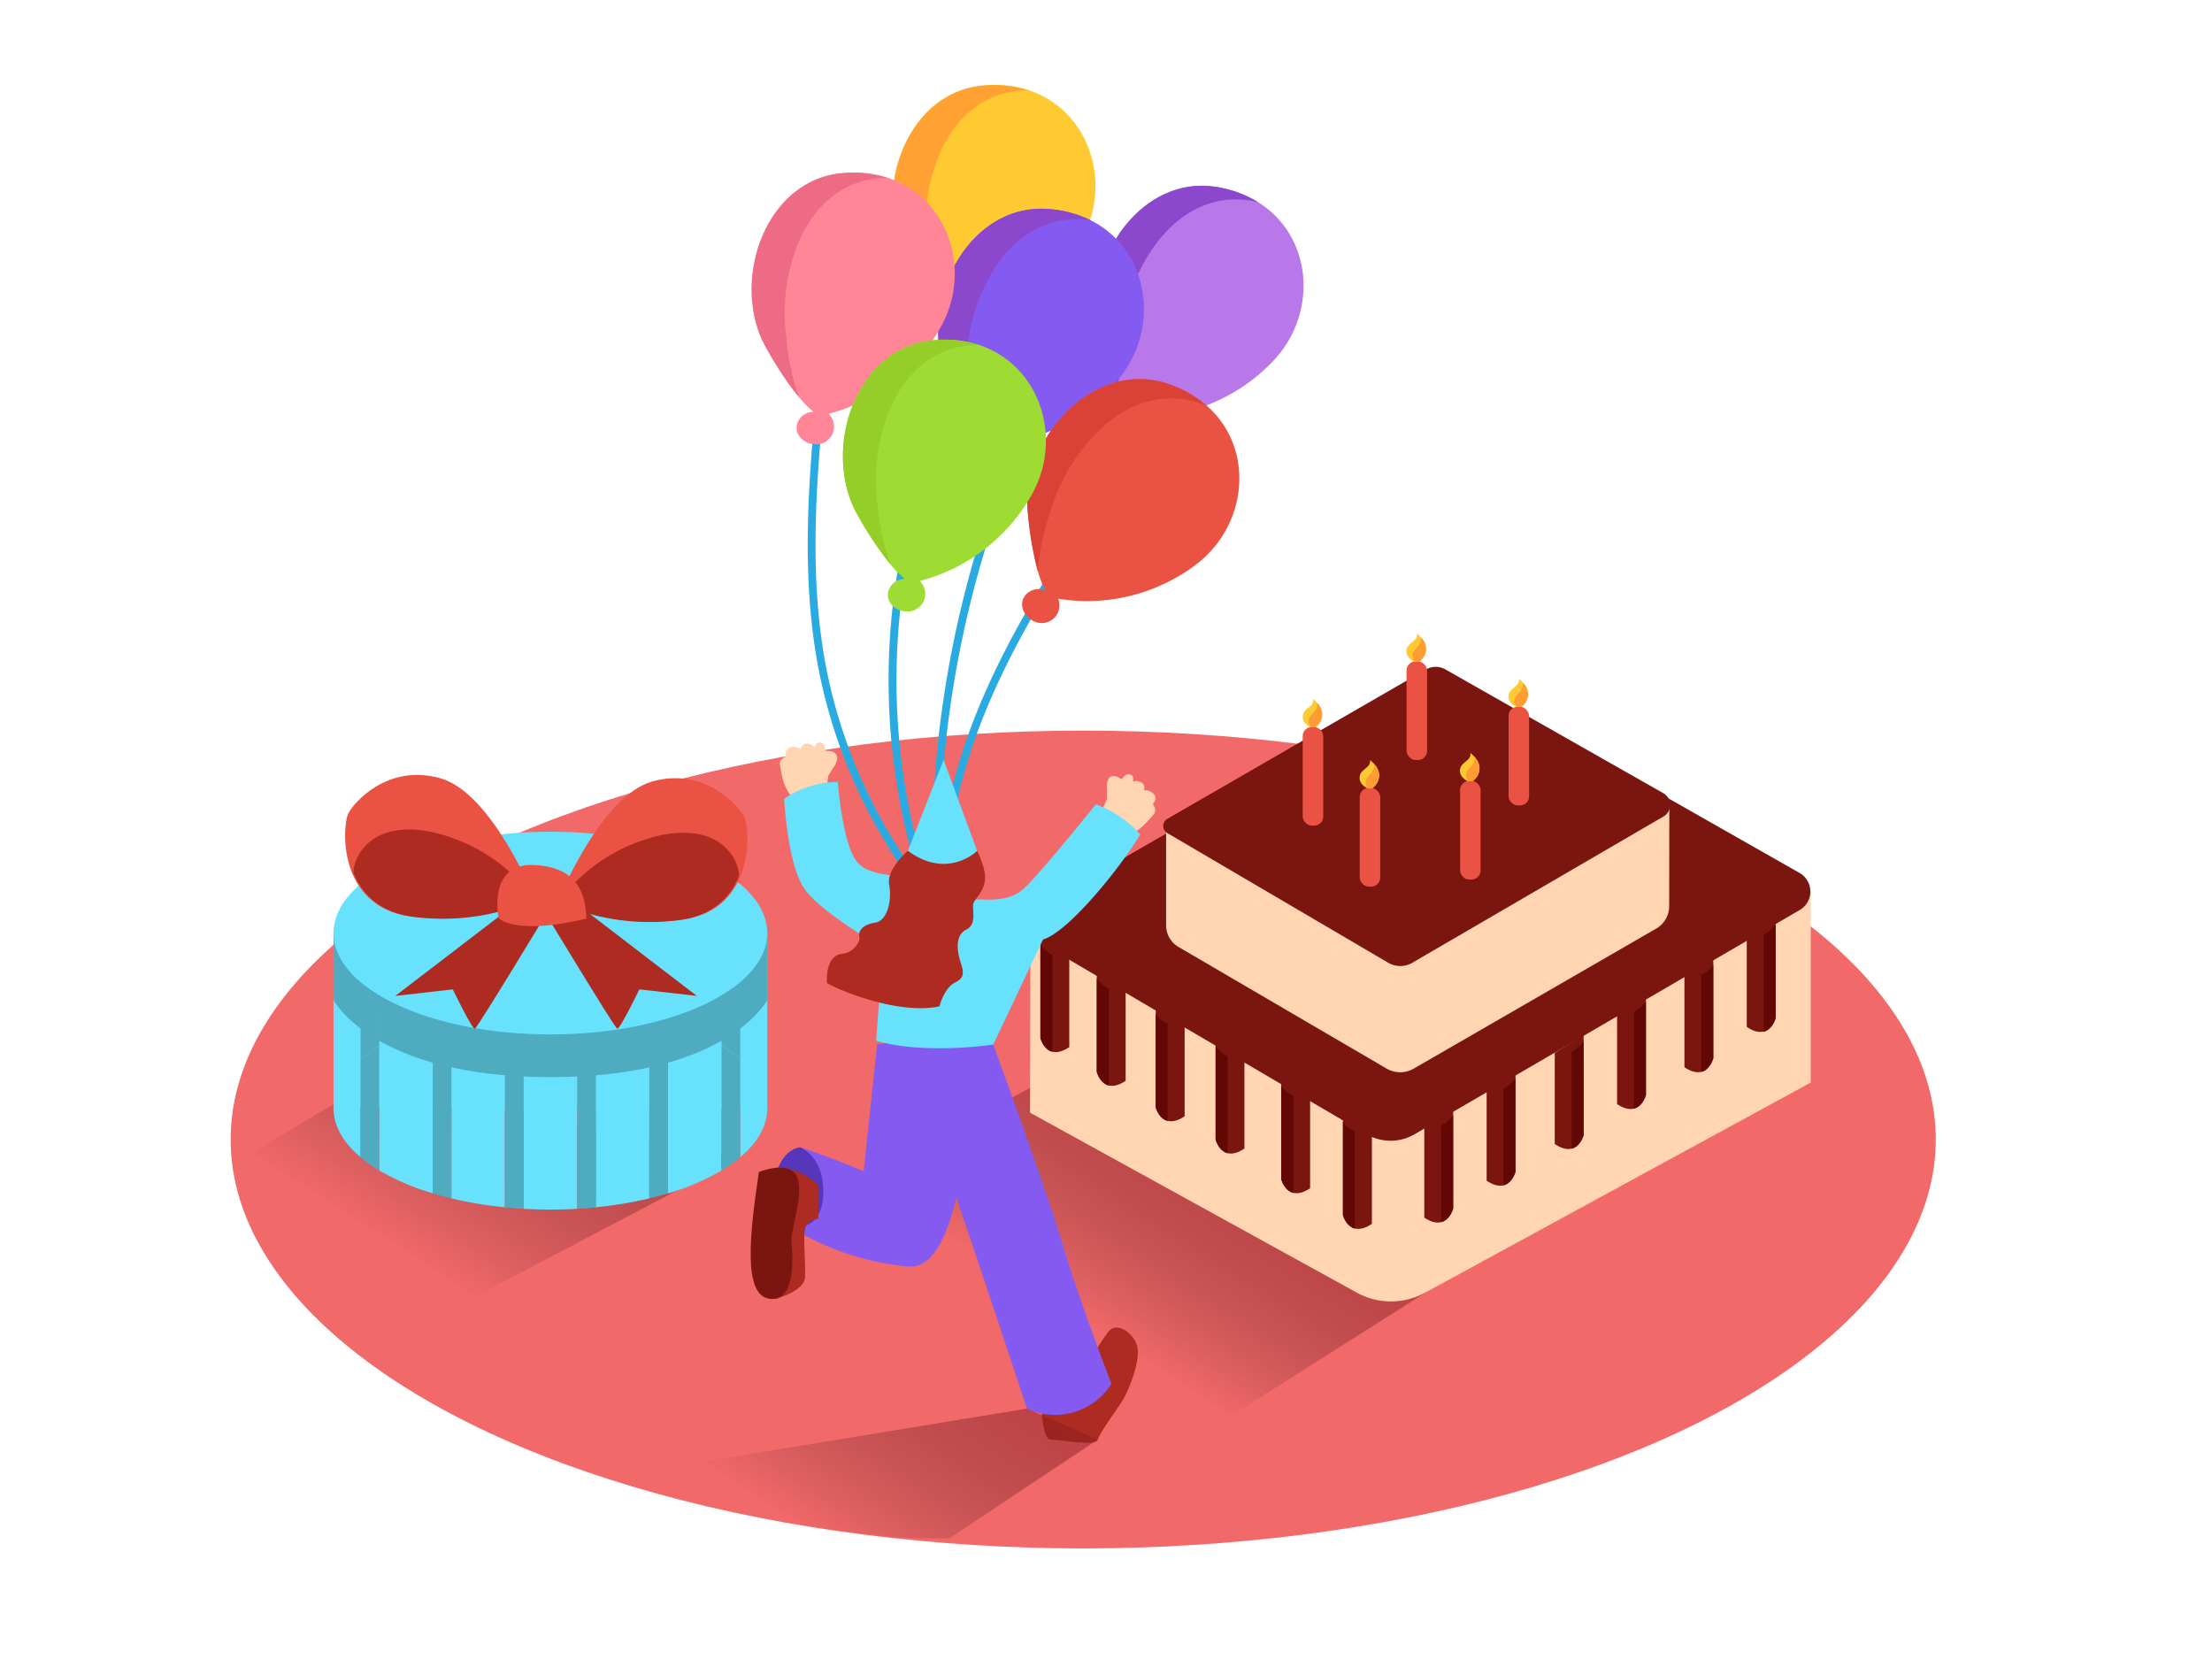<svg id="Layer_1" data-name="Layer 1" xmlns="http://www.w3.org/2000/svg" xmlns:xlink="http://www.w3.org/1999/xlink" viewBox="0 0 400 300"><defs><linearGradient id="linear-gradient" x1="75.83" y1="228.72" x2="109.82" y2="175.57" gradientUnits="userSpaceOnUse"><stop offset="0" stop-opacity="0"/><stop offset="1" stop-color="#c1272d"/></linearGradient><linearGradient id="linear-gradient-2" x1="193.13" y1="237.67" x2="220.27" y2="195.23" xlink:href="#linear-gradient"/><linearGradient id="linear-gradient-3" x1="145.54" y1="276.84" x2="175.83" y2="229.48" xlink:href="#linear-gradient"/></defs><title>#31-40</title><ellipse cx="195.88" cy="206.06" rx="154.17" ry="73.94" fill="#f2696a"/><path d="M71.49,242.06l62.37-32.8L66,196.27,41.7,210.79C62.41,240.07,67.86,247.2,71.49,242.06Z" opacity="0.68" fill="url(#linear-gradient)"/><path d="M211.15,263.32l46.55-29.53-67.39-39.26-48.43,26.19C148.19,224.57,204.94,259.32,211.15,263.32Z" opacity="0.68" fill="url(#linear-gradient-2)"/><path d="M167.56,165.11a108,108,0,0,0,5.49,35.15l1.12-1.22c-.17-.53-.33-1.07-.5-1.61a1.33,1.33,0,0,1-.49-1.57A106.84,106.84,0,0,1,169,169a166.92,166.92,0,0,0,6.35,24.34l.13-.16a1.19,1.19,0,0,1,.76-.44l.31-.26a166.48,166.48,0,0,1-5.16-18.66.69.69,0,0,0,.1-.55c-2-8.8-1.74-18.16-1.35-27.13a190.25,190.25,0,0,1,2.95-26,192.79,192.79,0,0,1,16.18-49.26c.4-.82-.83-1.55-1.23-.72a192.79,192.79,0,0,0-19.35,76.67c-.2,4.91-.33,9.91-.09,14.88a118.81,118.81,0,0,1,.77-79.6c.32-.86-1.06-1.24-1.38-.38a120.08,120.08,0,0,0-1.86,77,94.49,94.49,0,0,1-17-39.44c-3-17.1-1.32-34.58.33-51.74.09-.91-1.34-.91-1.43,0-1.7,17.74-3.41,35.81,0,53.46a96.12,96.12,0,0,0,19.11,41.4.65.65,0,0,0,.26.2c.22.62.45,1.23.67,1.85A.66.66,0,0,0,167.56,165.11Z" fill="#29abe2"/><path d="M195.07,95.2c-12.76,19.53-24.92,41-25.12,64.79a.65.65,0,0,0-.08.36c0,.33.05.66.07,1,0,.72,0,1.45.06,2.17a.72.72,0,0,0-.69.88q.63,2.68,1.37,5.32a196.23,196.23,0,0,0,5.92,22.73q.59-.51,1.21-1c-.92-2.85-1.79-5.71-2.58-8.6q1.65,4,3.59,7.89c.4-.26.82-.51,1.25-.74a118.7,118.7,0,0,1-7.35-18.44,81.82,81.82,0,0,1-1.36-10.21c-.25-24.06,12.05-45.74,24.93-65.45C196.81,95.15,195.57,94.43,195.07,95.2Z" fill="#29abe2"/><path d="M219.75,33.78c-13.32-2-23.57,12.93-21.3,25.75.32,1.83,3.09,11.47,5.83,14.79l-.11.1a3,3,0,0,0-3.39,1.76c-.71,1.75.66,3.53,2.31,4a3.21,3.21,0,0,0,3.79-4.73,32.67,32.67,0,0,0,23.72-10.57C240.12,54.31,236.29,36.32,219.75,33.78Z" fill="#b878ea"/><path d="M202.85,59.78a33.63,33.63,0,0,1,5.77-15.1c4.6-6.55,11.44-10,18.92-8.1a20.38,20.38,0,0,0-7.79-2.81c-13.32-2-23.57,12.93-21.3,25.75a63.24,63.24,0,0,0,4,11.68A44.36,44.36,0,0,1,202.85,59.78Z" fill="#8b48cc"/><path d="M177.69,15.45c-13.42,1.24-19.74,18.26-14.43,30.14C164,47.29,169,56,172.49,58.53l-.09.12a3,3,0,0,0-2.87,2.53c-.27,1.88,1.5,3.26,3.22,3.34A3.21,3.21,0,0,0,175.29,59a32.67,32.67,0,0,0,20.46-16C202.43,30.45,194.35,13.91,177.69,15.45Z" fill="#ffc931"/><path d="M167.59,44.78a33.63,33.63,0,0,1,1.94-16c2.88-7.47,8.67-12.52,16.4-12.44a20.38,20.38,0,0,0-8.24-.84c-13.42,1.24-19.74,18.26-14.43,30.14A63.24,63.24,0,0,0,169.94,56,44.36,44.36,0,0,1,167.59,44.78Z" fill="#ffa133"/><path d="M189.23,37.77C175.77,37,166.95,52.82,170.4,65.38c.49,1.79,4.13,11.13,7.17,14.18l-.1.11a3,3,0,0,0-3.22,2.07c-.55,1.81,1,3.45,2.67,3.79a3.21,3.21,0,0,0,3.34-5.06A32.67,32.67,0,0,0,202.9,67.75C211.41,56.34,205.93,38.77,189.23,37.77Z" fill="#855af1"/><path d="M174.81,65.23a33.63,33.63,0,0,1,4.35-15.56c4-6.94,10.46-11.06,18.09-9.81a20.38,20.38,0,0,0-8-2.08C175.77,37,166.95,52.82,170.4,65.38a63.24,63.24,0,0,0,5,11.26A44.36,44.36,0,0,1,174.81,65.23Z" fill="#8b48cc"/><path d="M152.23,31.3c-13.42,1.24-19.74,18.26-14.43,30.14.76,1.7,5.77,10.38,9.24,12.93l-.09.12A3,3,0,0,0,144.08,77c-.27,1.88,1.5,3.26,3.22,3.34a3.21,3.21,0,0,0,2.53-5.51,32.67,32.67,0,0,0,20.46-16C177,46.29,168.9,29.76,152.23,31.3Z" fill="#ff8597"/><path d="M142.14,60.62a33.63,33.63,0,0,1,1.94-16c2.88-7.47,8.67-12.52,16.4-12.44a20.38,20.38,0,0,0-8.24-.84c-13.42,1.24-19.74,18.26-14.43,30.14a63.24,63.24,0,0,0,6.68,10.37A44.36,44.36,0,0,1,142.14,60.62Z" fill="#ed6b84"/><path d="M211.15,69.38c-12.78-4.29-25.43,8.73-25.38,21.74,0,1.86,1.09,11.82,3.22,15.56l-.13.08a3,3,0,0,0-3.64,1.16c-1,1.61.05,3.59,1.59,4.35a3.21,3.21,0,0,0,4.54-4,32.67,32.67,0,0,0,25.18-6.37C227.72,93.1,227,74.71,211.15,69.38Z" fill="#ea5343"/><path d="M190.07,92.13a33.63,33.63,0,0,1,8.26-13.89c5.65-5.67,13-7.95,20-4.76a20.38,20.38,0,0,0-7.2-4.1c-12.78-4.29-25.43,8.73-25.38,21.74a63.24,63.24,0,0,0,1.92,12.19A44.36,44.36,0,0,1,190.07,92.13Z" fill="#db4237"/><path d="M168.73,61.51C155.31,62.75,149,79.76,154.3,91.65c.76,1.7,5.77,10.38,9.24,12.93l-.09.12a3,3,0,0,0-2.87,2.53c-.27,1.88,1.5,3.26,3.22,3.34a3.21,3.21,0,0,0,2.53-5.51,32.67,32.67,0,0,0,20.46-16C193.47,76.5,185.39,60,168.73,61.51Z" fill="#9edc33"/><path d="M158.64,90.83a33.63,33.63,0,0,1,1.94-16c2.88-7.47,8.67-12.52,16.4-12.44a20.38,20.38,0,0,0-8.24-.84C155.31,62.75,149,79.76,154.3,91.65A63.24,63.24,0,0,0,161,102,44.36,44.36,0,0,1,158.64,90.83Z" fill="#95ce29"/><polyline points="60.31 168.73 60.31 200.4 138.75 200.4 138.75 168.73" fill="#68e1fd"/><path d="M99.53,182.06c-12.58,0-23.77,2.77-30.95,7.08v22.51a43.26,43.26,0,0,0,9.67,4.14V189.25a1.7,1.7,0,1,1,3.38,0v27.46a72.19,72.19,0,0,0,9.67,1.61V189.91a1.7,1.7,0,1,1,3.38,0v28.68c1.59.09,3.2.14,4.84.14s3.25-.05,4.84-.14V191.22a1.7,1.7,0,1,1,3.38,0v27.1a72.19,72.19,0,0,0,9.67-1.61v-27a1.7,1.7,0,1,1,3.38,0v26.1a43.26,43.26,0,0,0,9.67-4.14V189.14C123.3,184.83,112.11,182.06,99.53,182.06Z" fill="#68e1fd"/><path d="M60.31,200.4c0,3.22,1.78,6.24,4.89,8.86V191.53C62.08,194.16,60.31,197.18,60.31,200.4Z" fill="#68e1fd"/><path d="M138.75,200.4c0-3.22-1.78-6.24-4.89-8.86v17.73C137,206.63,138.75,203.61,138.75,200.4Z" fill="#68e1fd"/><path d="M65.19,191.53v17.73a25.89,25.89,0,0,0,3.38,2.39V189.14A25.89,25.89,0,0,0,65.19,191.53Z" fill="#68e1fd"/><path d="M78.25,189.25v26.54q1.64.5,3.38.91V189.25A1.7,1.7,0,1,0,78.25,189.25Z" fill="#68e1fd"/><path d="M91.31,189.91v28.41q1.67.17,3.38.26V189.91A1.7,1.7,0,1,0,91.31,189.91Z" fill="#68e1fd"/><path d="M104.37,191.22v27.37q1.72-.1,3.38-.26v-27.1A1.7,1.7,0,1,0,104.37,191.22Z" fill="#68e1fd"/><path d="M117.42,189.69v27q1.74-.42,3.38-.91v-26.1A1.7,1.7,0,1,0,117.42,189.69Z" fill="#68e1fd"/><path d="M130.48,189.14v22.51a25.88,25.88,0,0,0,3.38-2.39V191.53A25.89,25.89,0,0,0,130.48,189.14Z" fill="#68e1fd"/><path d="M65.19,191.53v17.73a25.89,25.89,0,0,0,3.38,2.39V189.14A25.89,25.89,0,0,0,65.19,191.53Z" opacity="0.24"/><path d="M78.25,189.25v26.54q1.64.5,3.38.91V189.25A1.7,1.7,0,1,0,78.25,189.25Z" opacity="0.24"/><path d="M91.31,189.91v28.41q1.67.17,3.38.26V189.91A1.7,1.7,0,1,0,91.31,189.91Z" opacity="0.24"/><path d="M104.37,191.22v27.37q1.72-.1,3.38-.26v-27.1A1.7,1.7,0,1,0,104.37,191.22Z" opacity="0.24"/><path d="M117.42,189.69v27q1.74-.42,3.38-.91v-26.1A1.7,1.7,0,1,0,117.42,189.69Z" opacity="0.24"/><path d="M130.48,189.14v22.51a25.88,25.88,0,0,0,3.38-2.39V191.53A25.89,25.89,0,0,0,130.48,189.14Z" opacity="0.24"/><path d="M60.31,168.73v12.1s7.16,13.95,39.22,13.95,39.22-13.95,39.22-13.95v-12.1" fill="#68e1fd"/><path d="M60.31,168.73v12.1s7.16,13.95,39.22,13.95,39.22-13.95,39.22-13.95v-12.1" opacity="0.24"/><path d="M68.58,183.1a1.7,1.7,0,1,0-3.38,0v8.43a25.89,25.89,0,0,1,3.38-2.39Z" fill="#68e1fd"/><path d="M133.86,184a1.7,1.7,0,1,0-3.38,0v5.12a25.89,25.89,0,0,1,3.38,2.39Z" fill="#68e1fd"/><ellipse cx="99.53" cy="168.73" rx="39.22" ry="18.33" fill="#68e1fd"/><path d="M96.62,162.33s-7.59-18.94-17-21.6S64.08,145,63,147.06s-2.17,16.84,11.21,18.65S96.62,162.33,96.62,162.33Z" fill="#ea5343"/><path d="M96.38,162.23a31.42,31.42,0,0,0-19-11.92c-4-.69-8.57-.42-11.49,2.86a7.63,7.63,0,0,0-2,4.58c1.49,3.72,4.57,7.15,10.57,8,12.27,1.66,20.87-2.57,22.21-3.27A1,1,0,0,1,96.38,162.23Z" fill="#ad2b21"/><path d="M100.93,162.92s7.59-18.94,17-21.6,15.54,4.32,16.63,6.34,2.17,16.84-11.21,18.65S100.93,162.92,100.93,162.92Z" fill="#ea5343"/><path d="M101.17,162.82a31.42,31.42,0,0,1,19-11.92c4-.69,8.57-.42,11.49,2.86a7.63,7.63,0,0,1,2,4.58c-1.49,3.72-4.57,7.15-10.57,8-12.27,1.66-20.87-2.57-22.21-3.27A1,1,0,0,0,101.17,162.82Z" fill="#ad2b21"/><path d="M92.62,163.9,71.49,180.09l10.39-1.18s3.52,7.3,4,7.11,13.6-21.9,13.6-21.9" fill="#ad2b21"/><path d="M104.9,163.9,126,180.09l-10.39-1.18s-3.52,7.3-4,7.11S98,164.12,98,164.12" fill="#ad2b21"/><path d="M90.19,166.1S88,156,96.62,156.42s9.23,6.22,9.43,9.68C106,166.1,94.45,169.2,90.19,166.1Z" fill="#ea5343"/><path d="M68.58,183.1a1.7,1.7,0,1,0-3.38,0v8.43a25.89,25.89,0,0,1,3.38-2.39Z" opacity="0.24"/><path d="M133.86,184a1.7,1.7,0,1,0-3.38,0v5.12a25.89,25.89,0,0,1,3.38,2.39Z" opacity="0.24"/><path d="M186.34,166.93l-.07,34.28,59.1,32.55a12.83,12.83,0,0,0,12.33,0l69.74-38V161.17" fill="#ffd5b2"/><path d="M291.84,146.9c-.58-.86-2,0-1.41.82,1,1.48,1.32,3.84.08,5.35-1.46,1.77-3.08.18-4.1-1.33a7.37,7.37,0,0,1,.13-8.64c.64-.83-.78-1.64-1.41-.82a9.07,9.07,0,0,0,2.15,12.62c2.1,1.42,3.5,1,4.79-1.27A6.31,6.31,0,0,0,291.84,146.9Z" fill="#1cd42e"/><path d="M188.27,163.79l71.31-41.17a3.87,3.87,0,0,1,3.85,0l62,35.24a3.87,3.87,0,0,1,0,6.71l-69.62,40.53a8.63,8.63,0,0,1-8.71,0l-58.92-34.59A3.87,3.87,0,0,1,188.27,163.79Z" fill="#7a160f"/><path d="M301.87,145.75l-91,3.63v17.95a4.53,4.53,0,0,0,2.24,3.91l37.64,22a4.88,4.88,0,0,0,4.9,0l43.85-25.32a4.69,4.69,0,0,0,2.34-4.06Z" fill="#ffd5b2"/><path d="M281.38,140.83c-.41-.6-1.4,0-1,.58a3.28,3.28,0,0,1,.06,3.75c-1,1.24-2.16.12-2.87-.93a5.16,5.16,0,0,1,.09-6.05c.45-.58-.54-1.15-1-.58a6.35,6.35,0,0,0,1.5,8.84c1.47,1,2.45.67,3.36-.89A4.42,4.42,0,0,0,281.38,140.83Z" fill="#1cd42e"/><path d="M211.12,148.06l46.74-27a3.55,3.55,0,0,1,3.53,0l39.4,22.38a2.43,2.43,0,0,1,0,4.22L255.39,174.1a4.31,4.31,0,0,1-4.35,0l-39.93-23.44A1.49,1.49,0,0,1,211.12,148.06Z" fill="#7a160f"/><path d="M321.09,166v18.05s-1.13,4.39-5.22,1.65v-16.5Z" fill="#7a160f"/><path d="M318.92,169V186.6c1.64-.43,2.17-2.46,2.17-2.46V167.2A5.36,5.36,0,0,1,318.92,169Z" fill="#630704"/><path d="M309.82,173.29v18.05s-1.13,4.39-5.22,1.65V176.5Z" fill="#7a160f"/><path d="M307.65,176.3v17.55c1.64-.43,2.17-2.46,2.17-2.46V174.46A5.36,5.36,0,0,1,307.65,176.3Z" fill="#630704"/><path d="M297.64,179.92V198s-1.13,4.39-5.22,1.65v-16.5Z" fill="#7a160f"/><path d="M295.47,182.94v17.55c1.64-.43,2.17-2.46,2.17-2.46V181.09A5.36,5.36,0,0,1,295.47,182.94Z" fill="#630704"/><path d="M286.37,187.18v18.05s-1.13,4.39-5.22,1.65v-16.5Z" fill="#7a160f"/><path d="M284.2,190.19v17.55c1.64-.43,2.17-2.46,2.17-2.46V188.34A5.36,5.36,0,0,1,284.2,190.19Z" fill="#630704"/><path d="M274.05,193.81v18.05s-1.13,4.39-5.22,1.65V197Z" fill="#7a160f"/><path d="M271.88,196.82v17.55c1.64-.43,2.17-2.46,2.17-2.46V195A5.36,5.36,0,0,1,271.88,196.82Z" fill="#630704"/><path d="M262.78,200.48v18.05s-1.13,4.39-5.22,1.65v-16.5Z" fill="#7a160f"/><path d="M260.61,203.5V221c1.64-.43,2.17-2.46,2.17-2.46V201.65A5.36,5.36,0,0,1,260.61,203.5Z" fill="#630704"/><path d="M188.14,169.65v18.05s1.13,4.39,5.22,1.65v-16.5Z" fill="#7a160f"/><path d="M190.31,172.67v17.55c-1.64-.43-2.17-2.46-2.17-2.46V170.82A5.36,5.36,0,0,0,190.31,172.67Z" fill="#630704"/><path d="M198.33,175.75V193.8s1.13,4.39,5.22,1.65V179Z" fill="#7a160f"/><path d="M200.5,178.76v17.55c-1.64-.43-2.17-2.46-2.17-2.46V176.91A5.36,5.36,0,0,0,200.5,178.76Z" fill="#630704"/><path d="M209,182.16v18.05s1.13,4.39,5.22,1.65v-16.5Z" fill="#7a160f"/><path d="M211.15,185.17v17.55c-1.64-.43-2.17-2.46-2.17-2.46V183.32A5.36,5.36,0,0,0,211.15,185.17Z" fill="#630704"/><path d="M219.81,188v18.05s1.13,4.39,5.22,1.65v-16.5Z" fill="#7a160f"/><path d="M222,191v17.55c-1.64-.43-2.17-2.46-2.17-2.46V189.17A5.36,5.36,0,0,0,222,191Z" fill="#630704"/><path d="M231.69,195.17v18.05s1.13,4.39,5.22,1.65v-16.5Z" fill="#7a160f"/><path d="M233.86,198.18v17.55c-1.64-.43-2.17-2.46-2.17-2.46V196.34A5.36,5.36,0,0,0,233.86,198.18Z" fill="#630704"/><path d="M242.86,201.62v18.05s1.13,4.39,5.22,1.65v-16.5Z" fill="#7a160f"/><path d="M245,204.64v17.55c-1.64-.43-2.17-2.46-2.17-2.46V202.79A5.36,5.36,0,0,0,245,204.64Z" fill="#630704"/><rect x="272.8" y="127.8" width="3.71" height="17.84" rx="1.64" ry="1.64" fill="#ea5343"/><path d="M274.21,127.86s-1.58-.66-1.41-2.11,2.15-1.59,1.86-3c0,0,3.43,2.42.44,5.09" fill="#ffc931"/><path d="M275.44,123.51a2.3,2.3,0,0,1-.27,1.12c-.28.53-.81.87-1.1,1.38a1.55,1.55,0,0,0,.22,1.84h.8A2.8,2.8,0,0,0,275.44,123.51Z" fill="#ff9d33"/><rect x="254.35" y="119.6" width="3.71" height="17.84" rx="1.64" ry="1.64" fill="#ea5343"/><path d="M255.76,119.66s-1.58-.66-1.41-2.11,2.15-1.59,1.86-3c0,0,3.43,2.42.44,5.09" fill="#ffc931"/><path d="M257,115.31a2.3,2.3,0,0,1-.27,1.12c-.28.53-.81.87-1.1,1.38a1.55,1.55,0,0,0,.22,1.84h.8A2.8,2.8,0,0,0,257,115.31Z" fill="#ff9d33"/><rect x="235.57" y="131.46" width="3.71" height="17.84" rx="1.64" ry="1.64" fill="#ea5343"/><path d="M237,131.52s-1.58-.66-1.41-2.11,2.15-1.59,1.86-3c0,0,3.43,2.42.44,5.09" fill="#ffc931"/><path d="M238.22,127.17a2.3,2.3,0,0,1-.27,1.12c-.28.53-.81.87-1.1,1.38a1.55,1.55,0,0,0,.22,1.84h.8A2.8,2.8,0,0,0,238.22,127.17Z" fill="#ff9d33"/><rect x="264.03" y="141.21" width="3.71" height="17.84" rx="1.64" ry="1.64" fill="#ea5343"/><path d="M265.43,141.27s-1.58-.66-1.41-2.11,2.15-1.59,1.86-3c0,0,3.43,2.42.44,5.09" fill="#ffc931"/><path d="M266.67,136.92a2.3,2.3,0,0,1-.27,1.12c-.28.53-.81.87-1.1,1.38a1.55,1.55,0,0,0,.22,1.84h.8A2.8,2.8,0,0,0,266.67,136.92Z" fill="#ff9d33"/><rect x="245.88" y="142.49" width="3.71" height="17.84" rx="1.64" ry="1.64" fill="#ea5343"/><path d="M247.28,142.55s-1.58-.66-1.41-2.11,2.15-1.59,1.86-3c0,0,3.43,2.42.44,5.09" fill="#ffc931"/><path d="M248.52,138.2a2.3,2.3,0,0,1-.27,1.12c-.28.53-.81.87-1.1,1.38a1.55,1.55,0,0,0,.22,1.84h.8A2.8,2.8,0,0,0,248.52,138.2Z" fill="#ff9d33"/><path d="M202.84,140.92c.36-.55.83-1,1.43-.9s.75.76.6,1.33a1.76,1.76,0,0,1,1.86.41,1.3,1.3,0,0,1,.13,1.15,2,2,0,0,1,2,1,1.2,1.2,0,0,1-.4,1.41c.31.56.69,1.31.24,1.85-2.11,2.51-2.84,3-4.51,3.83l0,0a8.37,8.37,0,0,1-3.15,2.47.46.46,0,0,1-.48,0,.55.55,0,0,1-.76-.25l-.12.07h0l-.13.07c-.58.31-1-.61-.53-1l.21-.17a.56.56,0,0,1-.28-.47l0,0-.22.18c-.48.4-1.23-.36-.77-.81l.31-.32-.09-.09-.08-.08a2,2,0,0,1-.71.43c-.69.23-1.09-.82-.4-1.05,1.06-.35,1.92-2.79,2.37-3.71.29-.6.57-1.22.82-1.83v-1.58a3.9,3.9,0,0,1,.2-1.88C200.86,139.93,202,140.33,202.84,140.92Z" fill="#ffd5b2"/><path d="M149.25,135.79c0-.65-.19-1.31-.77-1.5s-1,.27-1.2.83a1.76,1.76,0,0,0-1.81-.59,1.3,1.3,0,0,0-.7.92,2,2,0,0,0-2.23-.12,1.2,1.2,0,0,0-.37,1.42c-.56.32-1.27.77-1.15,1.47.53,3.24.89,4.06,1.91,5.6,0,0,0,0,0,0a8.37,8.37,0,0,0,1.44,3.74.46.46,0,0,0,.43.22.55.55,0,0,0,.78.18l.07.12v0h0l.07.13c.34.56,1.18,0,1-.57l-.1-.25a.56.56,0,0,0,.48-.26h0l.1.27c.21.59,1.24.32,1.08-.3,0-.14-.06-.29-.1-.44l.12,0,.11,0a2,2,0,0,0,.39.73c.47.55,1.36-.15.89-.7-.73-.84-.22-3.38-.14-4.4.06-.67.14-1.33.23-2l.82-1.35a3.9,3.9,0,0,0,.8-1.72C151.45,136,150.24,135.69,149.25,135.79Z" fill="#ffd5b2"/><path d="M195.21,249.2s4.12-7.33,5.49-8.67,4.12.36,4.9,2.74-1.37,7.84-2.35,9.55-4.35,6.16-4.72,7.49-6.84,0-8.61,0-1.76-9.83-1.76-9.83" fill="#ad2b21"/><path d="M158.62,188.82l-3.28,30.83s1.16,9.66,9.61,9.36,10-26.41,10-26.41l1.4-16" fill="#855af1"/><path d="M179.6,188.85s9.79,26.76,12.62,36.38,8.76,25,8.76,25a12,12,0,0,1-15.27,4.49S169,204.15,168.46,204s-9.62-15.3-1.7-19.43S179.6,188.85,179.6,188.85Z" fill="#855af1"/><path d="M198.17,145.44c-3.71,4.58-11,13.51-13.22,15.4-3,2.57-7.39,1.63-8.65,1.82l-8.81-4.4s-8.9,1-12.15-2c-2.5-2.34-3.51-11-3.84-14.86a17,17,0,0,0-9.7,3.08c.22,3.43,1.05,12.86,3.88,16.53,3.49,4.53,14,10.39,14,10.39l-1.24,16.81c8.93,2.57,21.17.68,21.17.68l9-19c4.65-1.35,14.26-13.33,17.57-19A19.93,19.93,0,0,0,198.17,145.44Z" fill="#68e1fd"/><path d="M164.17,153.86s-3.92,3.32-3.38,6.13-.33,6.52-2.51,6.85-3.27,1.41-2.83,2.94a3.73,3.73,0,0,1-3.32,2.72c-2.89.44-2.63,4.9-2.59,5.23s12.19,6,20.34,4.25c0,0,.84-3.38,2.91-4.36s1.2-2.51.76-4.14-.87-4.35,1.2-5.39.88-3.84,1.31-4.83,2.18-2.31,2.07-4.82-3-9.53-7-9.73S164.17,153.86,164.17,153.86Z" fill="#ad2b21"/><path d="M164.17,153.86l6.46-16.47,6.07,16.47S171.43,159.16,164.17,153.86Z" fill="#68e1fd"/><path d="M144.66,207.45a23,23,0,0,0-2,14.22,3.69,3.69,0,0,0,.34.27C154.54,229,165,229,165,229l-.45-13.9C157.87,212.62,151.39,209.61,144.66,207.45Z" fill="#855af1"/><path d="M144.66,207.45s3.56,1.34,4.12,6.42-1.26,8.51-5.79,8.06S138.69,208.47,144.66,207.45Z" fill="#5636ba"/><path d="M140.15,234.9c.12-.05,5.26-1.33,5.42-3.92s-.38-7.06,0-8.76,2.4-1.84,2.4-1.84v-6.07s-3.37-3.52-7.83-3.12" fill="#ad2b21"/><path d="M137.23,211.93s5.55-2.26,6.9.87-1.22,9.4-1,11.82.84,10.94-4,10.24S135.58,223.05,137.23,211.93Z" fill="#7a160f"/><path d="M123.43,271.21c5.55,1,11,2.66,16.53,3.66,6.64,1.2,13.42,2.15,20.12,2.94a114.2,114.2,0,0,0,11.6.37l26.85-17.86-12.81-5.6-76.45,12.53.28.38C113.77,269.82,118.8,270.36,123.43,271.21Z" opacity="0.68" fill="url(#linear-gradient-3)"/></svg>